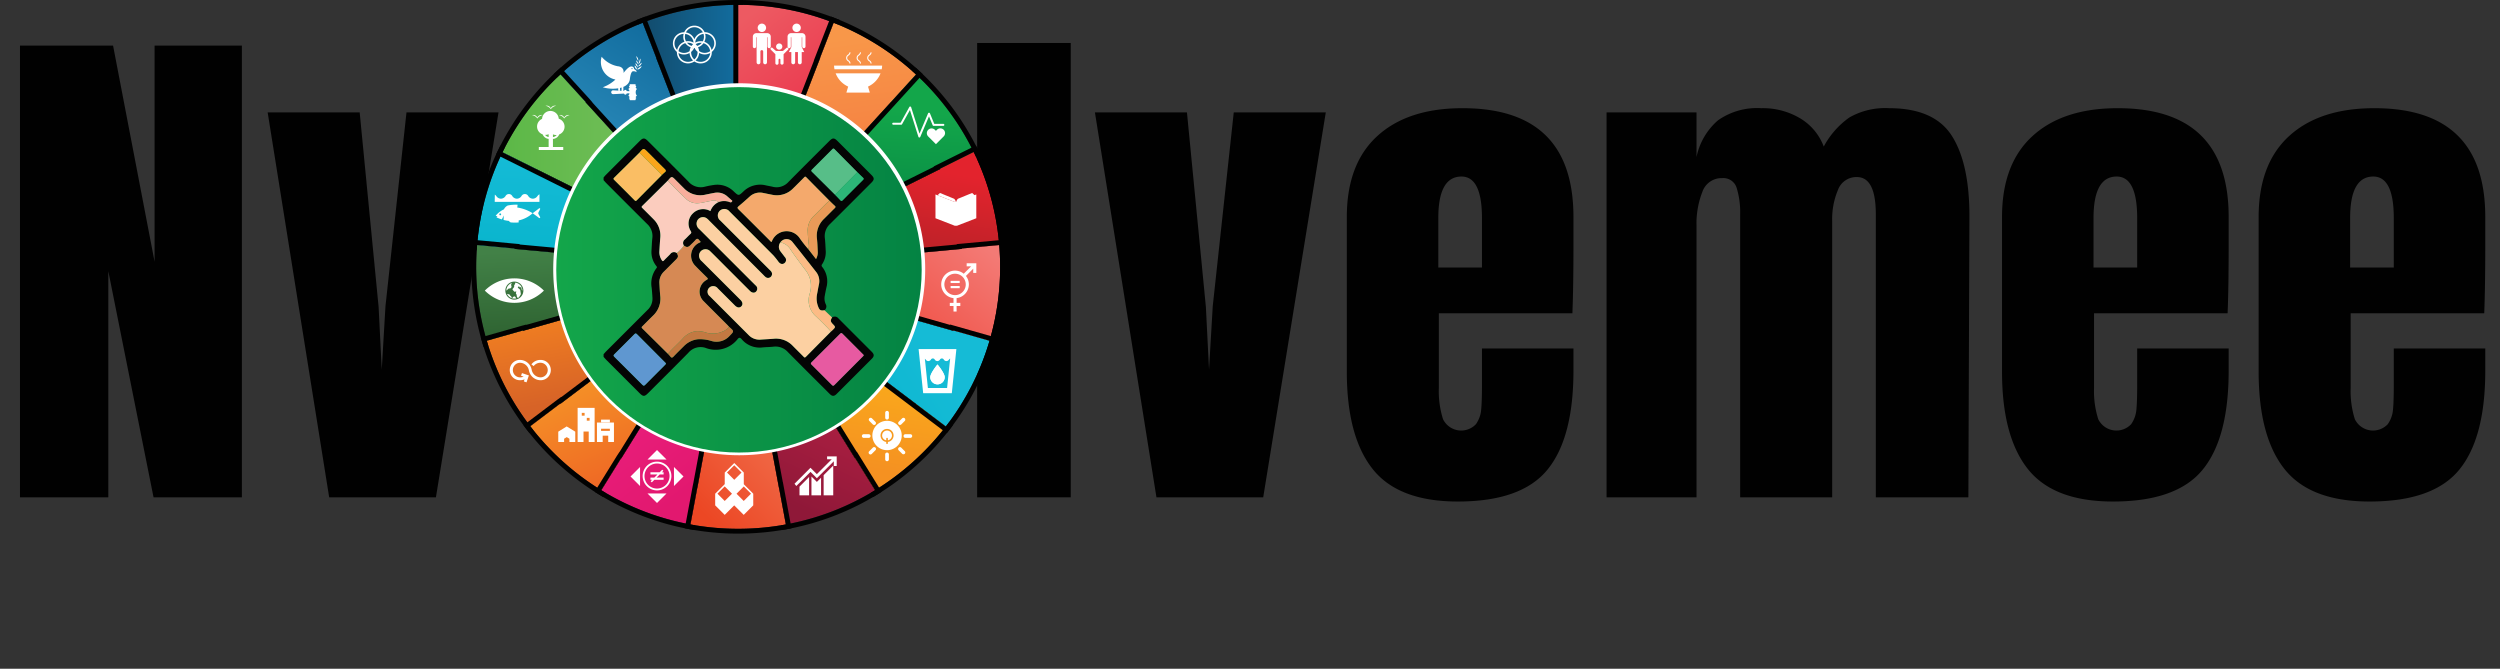 <svg xmlns="http://www.w3.org/2000/svg" xmlns:xlink="http://www.w3.org/1999/xlink" id="Layer_1" data-name="Layer 1" viewBox="0 0 313.797 83.941"><rect x="0" y="0" width="313.797" height="83.941" fill="#333333" stroke="none"/><defs><style>.cls-1{fill:#010101;}.cls-2{fill:url(#linear-gradient);}.cls-3{fill:url(#linear-gradient-2);}.cls-4{fill:url(#linear-gradient-3);}.cls-5{fill:url(#linear-gradient-4);}.cls-6{fill:url(#linear-gradient-5);}.cls-7{fill:url(#linear-gradient-6);}.cls-8{fill:url(#linear-gradient-7);}.cls-9{fill:url(#linear-gradient-8);}.cls-10{fill:url(#linear-gradient-9);}.cls-11{fill:url(#linear-gradient-10);}.cls-12{fill:url(#linear-gradient-11);}.cls-13{fill:url(#linear-gradient-12);}.cls-14{fill:url(#linear-gradient-13);}.cls-15{fill:url(#linear-gradient-14);}.cls-16{fill:url(#linear-gradient-15);}.cls-17{fill:url(#linear-gradient-16);}.cls-18{fill:url(#linear-gradient-17);}.cls-19{fill:#fff;}.cls-20{fill:url(#linear-gradient-18);}.cls-21{fill:#040404;}.cls-22{fill:#fcbb85;}.cls-23{fill:#fcd0a2;}.cls-24{fill:#d68954;}.cls-25{fill:#f4a96c;}.cls-26{fill:#fbccbe;}.cls-27{fill:#e75aa1;}.cls-28{fill:#5f97d0;}.cls-29{fill:#fabe64;}.cls-30{fill:#57be88;}.cls-31{fill:#e89a58;}.cls-32{fill:#c37942;}.cls-33{fill:#f9ae9c;}.cls-34{fill:#2cb677;}.cls-35{fill:#faa51a;}</style><linearGradient id="linear-gradient" x1="46.694" y1="22.131" x2="58.695" y2="22.131" gradientTransform="translate(33.96 -5.546)" gradientUnits="userSpaceOnUse"><stop offset="0" stop-color="#124b6c"></stop><stop offset="1" stop-color="#126d9f"></stop></linearGradient><linearGradient id="linear-gradient-2" x1="55.213" y1="14.041" x2="44.957" y2="30.158" gradientTransform="translate(33.96 -5.546)" gradientUnits="userSpaceOnUse"><stop offset="0" stop-color="#126d9f"></stop><stop offset="1" stop-color="#2e8ebd"></stop></linearGradient><linearGradient id="linear-gradient-3" x1="42.292" y1="25.638" x2="41.614" y2="39.02" gradientTransform="translate(33.96 -5.546)" gradientUnits="userSpaceOnUse"><stop offset="0" stop-color="#15bbd6"></stop><stop offset="1" stop-color="#08b4cc"></stop></linearGradient><linearGradient id="linear-gradient-4" x1="29.114" y1="26.824" x2="57.767" y2="26.824" gradientTransform="translate(33.96 -5.546)" gradientUnits="userSpaceOnUse"><stop offset="0" stop-color="#5cb847"></stop><stop offset="1" stop-color="#80c164"></stop></linearGradient><linearGradient id="linear-gradient-5" x1="74.702" y1="19.197" x2="73.701" y2="35.544" gradientTransform="translate(33.96 -5.546)" gradientUnits="userSpaceOnUse"><stop offset="0" stop-color="#13a64a"></stop><stop offset="1" stop-color="#048343"></stop></linearGradient><linearGradient id="linear-gradient-6" x1="77.755" y1="25.952" x2="75.674" y2="37.703" gradientTransform="translate(33.96 -5.546)" gradientUnits="userSpaceOnUse"><stop offset="0" stop-color="#e3232d"></stop><stop offset="1" stop-color="#b62227"></stop></linearGradient><linearGradient id="linear-gradient-7" x1="68.844" y1="28.571" x2="55.341" y2="11.136" gradientTransform="translate(33.96 -5.546)" gradientUnits="userSpaceOnUse"><stop offset="0" stop-color="#e92644"></stop><stop offset="1" stop-color="#ed5a62"></stop></linearGradient><linearGradient id="linear-gradient-8" x1="71.548" y1="36.142" x2="67.778" y2="10.946" gradientTransform="translate(33.96 -5.546)" gradientUnits="userSpaceOnUse"><stop offset="0" stop-color="#f3703d"></stop><stop offset="1" stop-color="#f89749"></stop></linearGradient><linearGradient id="linear-gradient-9" x1="41.407" y1="36.563" x2="41.949" y2="46.946" gradientTransform="translate(33.96 -5.546)" gradientUnits="userSpaceOnUse"><stop offset="0" stop-color="#428147"></stop><stop offset="1" stop-color="#2f6432"></stop></linearGradient><linearGradient id="linear-gradient-10" x1="44.235" y1="54.531" x2="42.177" y2="43.304" gradientTransform="translate(33.96 -5.546)" gradientUnits="userSpaceOnUse"><stop offset="0" stop-color="#d76327"></stop><stop offset="1" stop-color="#f28021"></stop></linearGradient><linearGradient id="linear-gradient-11" x1="69.804" y1="63.471" x2="73.613" y2="40.933" gradientTransform="translate(33.96 -5.546)" gradientUnits="userSpaceOnUse"><stop offset="0" stop-color="#f59121"></stop><stop offset="1" stop-color="#ffc116"></stop></linearGradient><linearGradient id="linear-gradient-12" x1="69.953" y1="48.483" x2="61.28" y2="67.069" gradientTransform="translate(33.96 -5.546)" gradientUnits="userSpaceOnUse"><stop offset="0" stop-color="#bd2348"></stop><stop offset="1" stop-color="#8f1838"></stop></linearGradient><linearGradient id="linear-gradient-13" x1="84.701" y1="32.336" x2="71.582" y2="48.108" gradientTransform="translate(33.96 -5.546)" gradientUnits="userSpaceOnUse"><stop offset="0" stop-color="#f37a75"></stop><stop offset="1" stop-color="#ef4235"></stop></linearGradient><linearGradient id="linear-gradient-14" x1="80.216" y1="44.513" x2="65.722" y2="53.624" xlink:href="#linear-gradient-3"></linearGradient><linearGradient id="linear-gradient-15" x1="44.437" y1="47.812" x2="51.369" y2="64.425" gradientTransform="translate(33.96 -5.546)" gradientUnits="userSpaceOnUse"><stop offset="0" stop-color="#f69a26"></stop><stop offset="1" stop-color="#ee6325"></stop></linearGradient><linearGradient id="linear-gradient-16" x1="47.313" y1="50.516" x2="57.429" y2="63.502" gradientTransform="translate(33.96 -5.546)" gradientUnits="userSpaceOnUse"><stop offset="0" stop-color="#eb207f"></stop><stop offset="1" stop-color="#e2186f"></stop></linearGradient><linearGradient id="linear-gradient-17" x1="63.315" y1="54.369" x2="50.863" y2="66.465" gradientTransform="translate(33.96 -5.546)" gradientUnits="userSpaceOnUse"><stop offset="0" stop-color="#f17654"></stop><stop offset="1" stop-color="#ec4724"></stop></linearGradient><linearGradient id="linear-gradient-18" x1="69.821" y1="33.868" x2="115.689" y2="33.868" gradientTransform="matrix(1, 0, 0, 1, 0, 0)" xlink:href="#linear-gradient-5"></linearGradient></defs><title>nvolve wordmark</title><path class="cls-1" d="M2.508,62.422V5.724h11.684L19.404,32.852V5.724h10.957V62.422H19.273L13.596,34.04V62.422Z"></path><path class="cls-1" d="M41.318,62.422,33.596,14.107H45.146l2.377,24.422.395,7.855.463-7.921,2.641-24.356H62.572L54.717,62.422Z"></path><path class="cls-1" d="M122.65,62.422V5.394h11.748V62.422Z"></path><path class="cls-1" d="M145.156,62.422l-7.723-48.316h11.551l2.377,24.422.395,7.855.463-7.921,2.641-24.356h11.551l-7.855,48.316Z"></path><path class="cls-1" d="M172.285,58.858q-3.234-4.091-3.234-12.211V27.242q0-6.667,3.828-10.165,3.826-3.497,10.693-3.498,13.925,0,13.926,13.663v3.498q0,5.282-.131,8.581H180.602v9.373a11.651,11.651,0,0,0,.527,3.927,2.542,2.542,0,0,0,4.125.627,3.67,3.67,0,0,0,.66-1.815q.1-1.022.1-3.003V43.743h11.484v2.772q0,8.45-3.268,12.442-3.267,3.995-11.254,3.993Q175.518,62.95,172.285,58.858ZM186.014,33.578V27.374q0-5.213-2.574-5.214-2.906,0-2.904,5.214V33.578Z"></path><path class="cls-1" d="M201.656,14.107h11.287v5.61a8.275,8.275,0,0,1,2.707-4.62,8.516,8.516,0,0,1,5.412-1.518,9.146,9.146,0,0,1,4.916,1.287,6.996,6.996,0,0,1,2.938,3.531,10.543,10.543,0,0,1,3.234-3.664,9.067,9.067,0,0,1,4.951-1.155q5.675,0,7.887,3.465,2.212,3.465,2.211,10.065l-.131,35.313H235.451V26.912q0-4.686-2.377-4.687a2.454,2.454,0,0,0-2.375,1.617,9.373,9.373,0,0,0-.727,3.861V62.422H218.422V26.912a10.41,10.41,0,0,0-.43-3.3,1.742,1.742,0,0,0-1.814-1.254,2.547,2.547,0,0,0-2.508,1.75,10.908,10.908,0,0,0-.727,4.191V62.422H201.656Z"></path><path class="cls-1" d="M254.525,58.858Q251.291,54.767,251.291,46.647V27.242q0-6.667,3.828-10.165,3.829-3.497,10.693-3.498,13.928,0,13.928,13.663v3.498q0,5.282-.133,8.581H262.842v9.373a11.595,11.595,0,0,0,.529,3.927,2.542,2.542,0,0,0,4.125.627,3.708,3.708,0,0,0,.66-1.815q.1-1.022.1-3.003V43.743h11.484v2.772q0,8.45-3.268,12.442-3.267,3.995-11.254,3.993Q257.76,62.95,254.525,58.858ZM268.256,33.578V27.374q0-5.213-2.574-5.214-2.906,0-2.904,5.214V33.578Z"></path><path class="cls-1" d="M286.736,58.858Q283.502,54.767,283.502,46.647V27.242q0-6.667,3.828-10.165,3.826-3.497,10.693-3.498,13.925,0,13.926,13.663v3.498q0,5.282-.131,8.581H295.053v9.373a11.651,11.651,0,0,0,.527,3.927,2.542,2.542,0,0,0,4.125.627,3.67,3.67,0,0,0,.66-1.815q.1-1.022.1-3.003V43.743h11.484v2.772q0,8.45-3.268,12.442-3.267,3.995-11.254,3.993Q289.969,62.95,286.736,58.858ZM300.465,33.578V27.374q0-5.213-2.574-5.214-2.906,0-2.904,5.214V33.578Z"></path><path class="cls-2" d="M92.653.608a32.797,32.797,0,0,0-11.999,2.259l11.504,29.695a1.39,1.39,0,0,1,.495-.094l.001 0V.608Z"></path><path class="cls-1" d="M92.653.608l.001,0V32.468l-.001-0a1.39,1.39,0,0,0-.495.094L80.654,2.866A32.798,32.798,0,0,1,92.653.608m0-.608A33.336,33.336,0,0,0,80.433,2.301l-.563.221.219.564,11.504,29.695.218.563.564-.214a.785.785,0,0,1,.267-.055l.013,0h.608V0H92.654l-.001,0Z"></path><path class="cls-3" d="M82.355,7.256l.017-.007-1.699-4.386-.017.007-.001-.004A32.892,32.892,0,0,0,70.328,9.351L91.727,32.825a1.392,1.392,0,0,1,.431-.263Z"></path><path class="cls-1" d="M80.673,2.863l1.699,4.386-.017.007,9.804,25.306a1.392,1.392,0,0,0-.431.263L70.328,9.351A32.893,32.893,0,0,1,80.654,2.866l.001.004.017-.007m.346-.789-.142.056-.443.17a33.361,33.361,0,0,0-10.517,6.604l-.443.41.406.446L91.278,33.234l.404.443.448-.399a.786.786,0,0,1,.243-.149l.572-.217-.221-.571L83.136,7.59l.008-.003-.206-.558-1.699-4.386-.221-.57Z"></path><path class="cls-4" d="M67.288,21.211,67.307,21.17l-4.21-2.096-.019.041-.004-.002a32.677,32.677,0,0,0-3.193,11.692l31.388,2.909A1.383,1.383,0,0,1,91.416,33.225Z"></path><path class="cls-1" d="M63.097,19.074,67.307,21.17l-.019.041L91.416,33.225a1.383,1.383,0,0,0-.147.488L59.88,30.804a32.677,32.677,0,0,1,3.193-11.692l.004.002.019-.041m-.278-.817-.027.056-.265.534a33.201,33.201,0,0,0-3.253,11.909l-.048.599.598.055L91.213,34.318l.594.055.066-.593a.779.779,0,0,1,.082-.275l.286-.549-.554-.276L68.098,20.935l.014-.029-.534-.28L63.368,18.53l-.548-.273Z"></path><path class="cls-5" d="M73.498,12.829l.025-.023-3.168-3.475-.025.023-.003-.003a32.984,32.984,0,0,0-7.254,9.761L91.416,33.225a1.397,1.397,0,0,1,.311-.4Z"></path><path class="cls-1" d="M70.355,9.331l3.168,3.475-.025.023L91.727,32.825a1.397,1.397,0,0,0-.311.4L63.074,19.112a32.984,32.984,0,0,1,7.254-9.761l.003.003.025-.023m.037-.862-.069.063-.408.373A33.445,33.445,0,0,0,62.528,18.846l-.264.541.539.268L91.145,33.769l.534.266.276-.529a.791.791,0,0,1,.176-.227l.46-.409-.415-.455L74.347,12.858l.012-.012-.387-.45-3.168-3.475-.412-.452Z"></path><path class="cls-6" d="M114.981,9.353l-.003.003-.025-.023-3.168,3.475.025.023L93.581,32.826a1.396,1.396,0,0,1,.31.401l28.342-14.113A32.985,32.985,0,0,0,114.981,9.353Z"></path><path class="cls-1" d="M114.953,9.332l.025.023.003-.003a32.985,32.985,0,0,1,7.253,9.762L93.892,33.227a1.397,1.397,0,0,0-.31-.401L111.81,12.831l-.025-.023,3.168-3.475M114.917,8.47l-.413.453-3.168,3.475-.406.445.025.023L93.132,32.417l-.414.454.458.409a.791.791,0,0,1,.175.227l.275.531.535-.266,28.342-14.113.539-.268-.264-.541a33.448,33.448,0,0,0-7.387-9.942l-.448-.415-.002.002-.026-.024Z"></path><path class="cls-7" d="M122.234,19.115l-.004.002-.019-.041-4.21,2.096.019.041L93.892,33.227a1.382,1.382,0,0,1,.146.488L125.426,30.807A32.677,32.677,0,0,0,122.234,19.115Z"></path><path class="cls-1" d="M122.21,19.076l.019.041.004-.002A32.677,32.677,0,0,1,125.426,30.807L94.038,33.716a1.382,1.382,0,0,0-.146-.488l24.128-12.014-.019-.041,4.21-2.096m.278-.817-.549.273L117.73,20.628l-.54.269.02.041L93.621,32.683l-.553.275.284.548a.777.777,0,0,1,.082.275l.065.594.595-.055L125.482,31.412l.598-.055-.048-.599a33.201,33.201,0,0,0-3.252-11.909l-.268-.551-.003.002-.02-.041Z"></path><path class="cls-8" d="M92.655.608V.611h-0V5.314h0v27.154a1.39,1.39,0,0,1,.496.095L104.655,2.867A32.797,32.797,0,0,0,92.655.608Z"></path><path class="cls-1" d="M92.654.608a32.797,32.797,0,0,1,12,2.26l-11.504,29.695a1.39,1.39,0,0,0-.496-.095V5.314h-0V.611h0l0-.004M92.047,0V.611l-0,4.702 0,27.154v.607l.607.001a.778.778,0,0,1,.28.055l.565.215.218-.564L105.221,3.087l.219-.564-.563-.221A33.336,33.336,0,0,0,92.655,0l-.608,0Z"></path><path class="cls-9" d="M104.655,2.867l-.001.004-.017-.007-1.699,4.386.017.007L93.15,32.563a1.393,1.393,0,0,1,.431.264L114.981,9.353A32.893,32.893,0,0,0,104.655,2.867Z"></path><path class="cls-1" d="M104.636,2.864l.017.007.001-.004a32.893,32.893,0,0,1,10.326,6.485L93.581,32.826a1.393,1.393,0,0,0-.431-.264L102.954,7.257l-.017-.007,1.699-4.386m-.347-.787-.22.568-1.699,4.386-.219.565.017.007L92.584,32.343l-.221.57.571.218a.787.787,0,0,1,.243.15l.449.4.405-.444L115.43,9.762l.406-.446-.443-.41A33.362,33.362,0,0,0,104.876,2.301l-.566-.222-.002.005-.019-.007Z"></path><path class="cls-10" d="M91.253,33.868a1.378,1.378,0,0,1,.016-.155L64.567,31.239l.004-.05-4.682-.434-.004.05-.004-0q-.107,1.329-.11,2.686a32.886,32.886,0,0,0,1.343,9.325l30.191-8.59A1.387,1.387,0,0,1,91.253,33.868Z"></path><path class="cls-1" d="M59.889,30.755l4.682.434-.004.05,26.701,2.474a1.062,1.062,0,0,0,.036.512l-30.191,8.59a32.885,32.885,0,0,1-1.343-9.325q0-1.357.11-2.686l.004 0.0.004-.05m-.555-.662-.004.05-.001-0-.054.613c-.074.917-.112,1.837-.112,2.735a33.525,33.525,0,0,0,1.368,9.497l.17.577.579-.165,30.191-8.59.574-.163-.153-.577a.793.793,0,0,1-.031-.202l.004-.027.008-.06.068-.615-.616-.057L65.22,30.689l.004-.05-.598-.055-4.682-.434-.611-.057Z"></path><path class="cls-11" d="M91.305,34.225,65.642,41.527l-.014-.046-4.524,1.287.014.046-.004.001a32.777,32.777,0,0,0,5.468,10.714L91.526,34.692A1.388,1.388,0,0,1,91.305,34.225Z"></path><path class="cls-1" d="M91.305,34.225a1.387,1.387,0,0,0,.222.467L66.583,53.529a32.777,32.777,0,0,1-5.468-10.714l.004-.001-.014-.046,4.524-1.287.014.046,25.663-7.302m.429-.754-.595.169-25.084,7.137-.01-.033-.583.151-4.524,1.287-.59.168.029.099.155.537A33.267,33.267,0,0,0,66.101,53.899l.367.477.48-.363L91.892,35.177l.478-.361-.354-.483a.78.78,0,0,1-.124-.263l-.158-.598Z"></path><path class="cls-12" d="M118.744,53.496l-3.752-2.834-.025.032L93.778,34.694a1.401,1.401,0,0,1-.38.355l16.408,26.499a33.053,33.053,0,0,0,8.916-8.018l-.003-.003Z"></path><path class="cls-1" d="M93.778,34.694l21.188,16.0.025-.032,3.752,2.834-.025.032.003.003a33.053,33.053,0,0,1-8.916,8.018L93.399,35.049a1.402,1.402,0,0,0,.38-.355m-.125-.856-.365.495a.793.793,0,0,1-.215.202l-.509.322.317.512,16.408,26.499.318.514.516-.316a33.518,33.518,0,0,0,9.08-8.165l.374-.485-.004-.003.025-.033-.488-.369-3.752-2.834-.481-.363-.025.032L94.145,34.209l-.491-.371Z"></path><path class="cls-13" d="M109.827,61.531l-2.476-3.998-.023.014L93.399,35.049a1.387,1.387,0,0,1-.485.193L98.631,65.829a32.674,32.674,0,0,0,11.175-4.281l-.002-.004Z"></path><path class="cls-1" d="M93.399,35.049l13.93,22.498.023-.014,2.476,3.998-.023.014.002.004A32.675,32.675,0,0,1,98.631,65.829L92.913,35.242a1.387,1.387,0,0,0,.485-.193m.194-.841-.518.328a.78.78,0,0,1-.273.109l-.596.112.111.596,5.718,30.587.111.595.596-.109a33.184,33.184,0,0,0,11.383-4.36l.523-.321-.002-.004.02-.012-.321-.519-2.476-3.998-.318-.514-.023.014L93.915,34.729l-.323-.522Z"></path><path class="cls-14" d="M125.426,30.807l-.004 0-.004-.05-4.682.434.004.05L94.038,33.716a1.056,1.056,0,0,1-.037.512l30.191,8.59a32.885,32.885,0,0,0,1.344-9.327Q125.536,32.135,125.426,30.807Z"></path><path class="cls-1" d="M125.418,30.757l.004.05.004-0q.107,1.328.109,2.683a32.885,32.885,0,0,1-1.344,9.327l-30.191-8.59a1.387,1.387,0,0,0,.053-.36,1.371,1.371,0,0,0-.015-.152l26.701-2.474-.004-.05,4.682-.434m.554-.662-.61.057L120.68,30.586l-.597.055.004.05L93.982,33.11l-.615.057.068.614.008.061.004.034a.808.808,0,0,1-.032.194l-.154.578.575.164,30.191,8.59.579.165.17-.577a33.525,33.525,0,0,0,1.369-9.499c0-.897-.037-1.816-.111-2.732l-.05-.613-.006.001-.004-.05Z"></path><path class="cls-15" d="M124.202,42.77l-4.524-1.287-.014.047L94.001,34.227a1.388,1.388,0,0,1-.223.467l24.944,18.837a32.776,32.776,0,0,0,5.469-10.713l-.004-.001Z"></path><path class="cls-1" d="M94.001,34.227l25.663,7.302.014-.047,4.524,1.287-.014.047.004.001a32.777,32.777,0,0,1-5.469,10.713L93.778,34.694a1.388,1.388,0,0,0,.223-.467m-.428-.753-.159.597a.78.78,0,0,1-.125.263l-.356.483.479.362,24.944,18.837.48.363.367-.477a33.265,33.265,0,0,0,5.571-10.912l.174-.59-.004-.001.013-.045-.59-.168-4.524-1.287-.579-.165-.014.047L94.167,33.643l-.594-.169Z"></path><path class="cls-16" d="M91.526,34.692,70.338,50.692l-.025-.031-3.752,2.834.025.031-.003.003A33.053,33.053,0,0,0,75.498,61.547L91.905,35.048A1.402,1.402,0,0,1,91.526,34.692Z"></path><path class="cls-1" d="M91.526,34.692a1.402,1.402,0,0,0,.379.356L75.498,61.547a33.052,33.052,0,0,1-8.915-8.018l.003-.003-.025-.031,3.753-2.834.025.031L91.526,34.692m.126-.856-.492.372L70.453,49.844l-.018-.024-.487.355-3.753,2.834-.49.37.092.12.303.4A33.518,33.518,0,0,0,75.18,62.065l.516.316.318-.514L92.422,35.368l.316-.511-.507-.322a.793.793,0,0,1-.215-.202l-.364-.497Z"></path><path class="cls-17" d="M91.905,35.048,77.976,57.545l-.023-.014-2.476,3.998.023.014-.002.004a32.675,32.675,0,0,0,11.175,4.282l5.718-30.587A1.387,1.387,0,0,1,91.905,35.048Z"></path><path class="cls-1" d="M91.905,35.048a1.388,1.388,0,0,0,.485.194L86.673,65.829A32.674,32.674,0,0,1,75.498,61.547L75.5,61.543l-.023-.014L77.953,57.532l.023.014,13.93-22.497m-.193-.842-.324.523L77.772,56.719l-.011-.006-.325.499L74.961,61.21l-.321.518.022.014-0.0 0.0.519.323a33.183,33.183,0,0,0,11.382,4.361l.596.109.111-.595L92.988,35.353l.111-.595-.595-.113a.781.781,0,0,1-.273-.11l-.519-.329Z"></path><path class="cls-18" d="M98.64,65.824l-.864-4.623-.009.002L92.913,35.242a1.311,1.311,0,0,1-.523-0L87.537,61.202l-.009-.002-.864,4.623.009.002-.001.004a33.134,33.134,0,0,0,11.959.001l-.001-.004Z"></path><path class="cls-1" d="M92.39,35.241a1.311,1.311,0,0,0,.523 0L97.766,61.203l.009-.002.864,4.623-.009.002.001.004a33.134,33.134,0,0,1-11.959-.001l.001-.004-.009-.002.864-4.623.009.002,4.853-25.961m-.485-.711-.112.599-4.742,25.367h0l-.12.592-.864,4.623-.112.597.009.002-0.0.002.598.114a33.742,33.742,0,0,0,12.178.001l.599-.11-.001-.005.001-0L99.237,65.712l-.864-4.623-.112-.597-.009.002L93.511,35.13l-.112-.598-.598.113a.708.708,0,0,1-.297-0l-.599-.114Z"></path><path class="cls-19" d="M82.469,57.945A1.805,1.805,0,1,0,84.274,59.75,1.807,1.807,0,0,0,82.469,57.945Zm0,3.377A1.571,1.571,0,1,1,84.04,59.75,1.573,1.573,0,0,1,82.469,61.321Z"></path><polygon class="cls-19" points="83.266 59.094 83.125 58.953 82.799 59.278 81.642 59.278 81.642 59.556 82.521 59.556 82.133 59.944 81.642 59.944 81.642 60.222 81.855 60.222 81.671 60.406 81.813 60.547 82.138 60.222 83.295 60.222 83.295 59.944 82.416 59.944 82.804 59.556 83.295 59.556 83.295 59.278 83.082 59.278 83.266 59.094"></polygon><polygon class="cls-19" points="82.467 63.134 83.664 61.937 81.27 61.937 82.467 63.134"></polygon><polygon class="cls-19" points="82.467 56.485 81.27 57.682 83.664 57.682 82.467 56.485"></polygon><polygon class="cls-19" points="84.595 58.613 84.595 61.006 85.792 59.809 84.595 58.613"></polygon><polygon class="cls-19" points="80.339 61.006 80.339 58.613 79.143 59.809 80.339 61.006"></polygon><path class="cls-19" d="M67.863,45.176a1.407,1.407,0,0,0-1.163.562l.284.216a1.049,1.049,0,0,1,.879-.421.918.918,0,0,1,0,1.835,1.165,1.165,0,0,1-1.126-.951h0a1.507,1.507,0,0,0-1.477-1.242,1.275,1.275,0,0,0,0,2.55,1.519,1.519,0,0,0,.579-.108l-.088.259.338.115.295-.867-.867-.295-.115.338.324.11a1.156,1.156,0,0,1-.466.091.918.918,0,0,1,0-1.835,1.165,1.165,0,0,1,1.126.951h0a1.507,1.507,0,0,0,1.477,1.242,1.275,1.275,0,0,0,0-2.55Z"></path><path class="cls-19" d="M64.967,25.696a5.165,5.165,0,0,0-1.238.098,1.049,1.049,0,0,0-.477.481,3.01,3.01,0,0,0-1.034.801l.226.109-.13.089a4.635,4.635,0,0,0,.666.267,1.495,1.495,0,0,0,.221-.509,2.273,2.273,0,0,1,0.0.574,4.52,4.52,0,0,0,.692.125.333.333,0,0,0,.241.189,5.629,5.629,0,0,0,.966.003l.002-.253a3.871,3.871,0,0,0,1.758-.905,5.03,5.03,0,0,0-1.934-.718Zm-2.181,1.326a.117.117,0,1,1,.117-.117A.117.117,0,0,1,62.786,27.023Z"></path><path class="cls-19" d="M67.592,26.657l.212-.415a.09.09,0,0,0-.142-.089l-.801.612.801.593a.09.09,0,0,0,.141-.09l-.208-.389A.239.239,0,0,1,67.592,26.657Z"></path><path class="cls-19" d="M67.717,24.39a.692.692,0,0,0-.262.227.717.717,0,0,1-.572.324.71.71,0,0,1-.572-.324.484.484,0,0,0-.86,0,.717.717,0,0,1-.572.324.71.71,0,0,1-.572-.324.484.484,0,0,0-.86,0,.718.718,0,0,1-.572.324.71.71,0,0,1-.572-.324.991.991,0,0,0-.192-.19l-.015.91h5.613Z"></path><path class="cls-19" d="M96.157,3.491a.527.527,0,1,1-.527-.527A.527.527,0,0,1,96.157,3.491Z"></path><path class="cls-19" d="M98.198,5.844a.392.392,0,1,1-.392-.392A.392.392,0,0,1,98.198,5.844Z"></path><path class="cls-19" d="M96.304,4.161H94.935a.441.441,0,0,0-.44.44V5.841a.205.205,0,0,0,.41,0v-1.167h.064V7.83a.238.238,0,0,0,.238.238h0a.238.238,0,0,0,.238-.238V6.465a.175.175,0,1,1,.35,0V7.83a.238.238,0,0,0,.238.238h0a.238.238,0,0,0,.238-.238V4.674h.064v1.167a.205.205,0,0,0,.41,0V4.601A.441.441,0,0,0,96.304,4.161Z"></path><path class="cls-19" d="M97.839,7.377a.117.117,0,0,1,.117.117v.434a.2.2,0,0,0,.399,0V6.803l.571-.571a.153.153,0,1,0-.22-.213l-.348.31a.279.279,0,0,1-.186.071h-.668a.279.279,0,0,1-.186-.071L96.972,6.019a.153.153,0,1,0-.22.213l.571.571V7.928a.2.2,0,0,0,.2.2h0a.2.2,0,0,0,.2-.2V7.494a.117.117,0,0,1,.117-.117Z"></path><path class="cls-19" d="M99.989,4.018a.527.527,0,1,0-.527-.527A.527.527,0,0,0,99.989,4.018Z"></path><path class="cls-19" d="M100.663,4.161H99.293a.441.441,0,0,0-.44.44V5.841a.205.205,0,1,0,.41,0v-1.167h.064V5.912l-.309.624h.309v1.294a.238.238,0,0,0,.477,0v-1.294h.35v1.294a.238.238,0,0,0,.477,0v-1.294h.316l-.316-.639V4.674h.064v1.167a.205.205,0,0,0,.41,0V4.601A.441.441,0,0,0,100.663,4.161Z"></path><path class="cls-19" d="M104.688,8.234a3.016,3.016,0,0,0,.057.464h5.925a3.018,3.018,0,0,0,.057-.464Z"></path><path class="cls-19" d="M106.462,10.869l-.225.753H109.178l-.225-.753A3.027,3.027,0,0,0,110.524,9.206H104.891A3.027,3.027,0,0,0,106.462,10.869Z"></path><path class="cls-19" d="M104.888,9.206h.003c-.006-.015-.012-.03-.018-.045C104.878,9.176,104.882,9.191,104.888,9.206Z"></path><path class="cls-19" d="M110.66,8.75c.004-.018.009-.035.013-.053h-.003C110.666,8.715,110.663,8.733,110.66,8.75Z"></path><path class="cls-19" d="M110.527,9.206c.006-.015.01-.03.015-.045-.006.015-.012.03-.018.045Z"></path><path class="cls-19" d="M104.755,8.75c-.004-.017-.006-.035-.01-.052h-.003C104.746,8.715,104.751,8.732,104.755,8.75Z"></path><path class="cls-19" d="M106.44,7.68a.433.433,0,0,1,.182.25.068.068,0,0,0,.066.058.067.067,0,0,0,.066-.079.551.551,0,0,0-.227-.331.348.348,0,0,1,0-.616.556.556,0,0,0,.225-.323.067.067,0,0,0-.067-.079.066.066,0,0,0-.065.054.436.436,0,0,1-.18.247.476.476,0,0,0,0,.819Z"></path><path class="cls-19" d="M107.754,7.68a.433.433,0,0,1,.181.25.068.068,0,0,0,.066.058.067.067,0,0,0,.066-.079.551.551,0,0,0-.227-.331.348.348,0,0,1,0-.616.557.557,0,0,0,.225-.323.067.067,0,0,0-.067-.079.066.066,0,0,0-.065.054.436.436,0,0,1-.18.247.476.476,0,0,0,0,.819Z"></path><path class="cls-19" d="M109.085,7.68a.433.433,0,0,1,.181.25.068.068,0,0,0,.066.058.067.067,0,0,0,.066-.079.551.551,0,0,0-.227-.331.348.348,0,0,1,0-.616.556.556,0,0,0,.225-.323.067.067,0,0,0-.067-.079.066.066,0,0,0-.065.054.436.436,0,0,1-.18.247.476.476,0,0,0,0,.819Z"></path><path class="cls-19" d="M119.839,25.348h.148a.846.846,0,0,0-.218-.396l-.111-.046L117.983,24.22l-.31.286,1.984.772Z"></path><path class="cls-19" d="M122.319,24.495l-.299-.275-1.674.687-.111.046a.836.836,0,0,0-.218.396h.106l.223-.087v0l-.223.087h-.284l-.182-.071L117.42,24.409V27.394l2.42.94h.284l2.42-.94V24.409Z"></path><path class="cls-19" d="M119.683,39.101v-.694h-.466v-.389h.466v-.597l-.073-.011a1.731,1.731,0,0,1,.267-3.442,1.715,1.715,0,0,1,1.033.345l.06.044.925-.925h-.561v-.389h1.213v1.213h-.389v-.536l-.915.915.042.059a1.717,1.717,0,0,1,.325,1.006,1.743,1.743,0,0,1-1.465,1.709l-.073.011v.597h.466v.389h-.466v.694Zm.195-4.744a1.343,1.343,0,1,0,1.343,1.343A1.345,1.345,0,0,0,119.878,34.357Z"></path><rect class="cls-19" x="119.321" y="35.252" width="1.139" height="0.273"></rect><rect class="cls-19" x="119.321" y="35.901" width="1.139" height="0.273"></rect><path class="cls-19" d="M101.558,59.867V62.175h-1.206V61.08C100.702,60.732,101.205,60.226,101.558,59.867Z"></path><polygon class="cls-19" points="103.059 59.963 103.059 62.175 101.853 62.175 101.853 59.809 102.533 60.489 103.059 59.963"></polygon><polygon class="cls-19" points="104.587 58.435 104.587 62.175 103.381 62.175 103.381 59.642 104.587 58.435"></polygon><path class="cls-19" d="M103.816,57.283V57.647h.582l-1.866,1.866-.801-.801-.128.13c-.676.685-1.783,1.801-1.875,1.877l.112.143.109.145c.09-.068,1.261-1.25,1.784-1.78l.799.799,2.127-2.127v.59h.363V57.283Z"></path><path class="cls-19" d="M64.636,37.229l-.064-.019a.06.06,0,0,0-.043.003l-.086.039a.143.143,0,0,0-.08.098l-.003.012a.022.022,0,0,1-.02.017l-.086.007a.022.022,0,0,1-.023-.014l-.044-.11-.019-.047a.127.127,0,0,0-.057-.065l-.052-.028a.061.061,0,0,1-.023-.021l-.073-.115a.088.088,0,0,0-.054-.038l-.268-.063a1.006,1.006,0,0,0,1.161.568l-.136-.199A.061.061,0,0,0,64.636,37.229Z"></path><path class="cls-19" d="M64.667,35.476a.319.319,0,0,1-.049.211l-.076.138a.132.132,0,0,0-.013.093l.012.052a.077.077,0,0,1-.014.063l-.17.223a.114.114,0,0,0,.007.146l.172.185a.113.113,0,0,0,.126.028l.107-.043a.024.024,0,0,1,.032.027l-.043.182a.12.12,0,0,0,.022.102l.039.05a.075.075,0,0,1,.014.033l.056.33a.081.081,0,0,0,.08.068l.066-.001h0l.033-0a.081.081,0,0,0,.068-.037l.028-.044 0-0.0.18-.284a.183.183,0,0,0,.027-.126l-.063-.42a.234.234,0,0,0-.08-.143L65.02,36.131a.06.06,0,0,1-.005-.086l.09-.098a.044.044,0,0,1,.076.024l.005.035a.059.059,0,0,0,.061.051l.106-.005a.092.092,0,0,1,.095.079l.029.199a.198.198,0,0,0,.091.139A1.005,1.005,0,0,0,64.667,35.476Z"></path><path class="cls-19" d="M63.713,36.343a.27.27,0,0,1,.252-.131.237.237,0,0,0,.235-.198c.024-.078-.044-.178-.044-.272-0-.062.072-.117.067-.175l-.004-.037a1.006,1.006,0,0,0-.662.939l0.0.023C63.592,36.43,63.673,36.404,63.713,36.343Z"></path><path class="cls-19" d="M60.854,36.476a5.244,5.244,0,0,0,7.417,0A5.244,5.244,0,0,0,60.854,36.476Zm3.701,1.132a1.132,1.132,0,1,1,1.139-1.126A1.132,1.132,0,0,1,64.555,37.608Z"></path><path class="cls-19" d="M89.787,5.006a1.4,1.4,0,0,0-1.353-.965,1.396,1.396,0,0,0-2.549.008,1.398,1.398,0,0,0-.921,2.47,1.411,1.411,0,0,0,.016.262,1.396,1.396,0,0,0,1.379,1.178,1.403,1.403,0,0,0,.792-.246,1.396,1.396,0,0,0,2.193-1.196A1.399,1.399,0,0,0,89.787,5.006Zm-1.428-.39a1.189,1.189,0,0,1-.15.579,1.393,1.393,0,0,0-.944.153,1.183,1.183,0,0,1,1.038-1.095A1.193,1.193,0,0,1,88.359,4.616Zm-.611,1.785c-.002-.019-.003-.038-.006-.057a1.4,1.4,0,0,0-.13-.406,1.402,1.402,0,0,0,.688-.514,1.191,1.191,0,0,1,.837,1,1.192,1.192,0,0,1-1.389-.023Zm-.418.865a1.203,1.203,0,0,1-.179.194,1.19,1.19,0,0,1-.399-.943,1.382,1.382,0,0,0,.381-.504l.028.001.026-.001a1.382,1.382,0,0,0,.369.489A1.188,1.188,0,0,1,87.33,7.266Zm-1.84-.681a1.194,1.194,0,0,1-.318-.165,1.189,1.189,0,0,1,.846-1.003,1.402,1.402,0,0,0,.684.517,1.4,1.4,0,0,0-.134.414c-.004.023-.005.045-.007.068A1.194,1.194,0,0,1,85.49,6.585Zm.474-1.969a1.193,1.193,0,0,1,.054-.355,1.196,1.196,0,0,1,1.036,1.088,1.393,1.393,0,0,0-.944-.16A1.19,1.19,0,0,1,85.964,4.616Zm.96,1.376a1.187,1.187,0,0,1-.101.164,1.182,1.182,0,0,1,.08-.168ZM87.409,5.99a1.182,1.182,0,0,1,.056.115,1.189,1.189,0,0,1-.067-.114Zm-1.046-.625a1.19,1.19,0,0,1,.629.184,1.386,1.386,0,0,0-.184.211,1.201,1.201,0,0,1-.573-.387A1.207,1.207,0,0,1,86.363,5.365Zm1.143.397a1.386,1.386,0,0,0-.185-.214,1.192,1.192,0,0,1,.762-.169A1.2,1.2,0,0,1,87.506,5.762Zm-.345-2.343a1.198,1.198,0,0,1,1.061.644,1.375,1.375,0,0,0-1.064.865c-.016-.039-.033-.078-.052-.116A1.375,1.375,0,0,0,86.097,4.07,1.198,1.198,0,0,1,87.161,3.418ZM84.793,5.989a1.195,1.195,0,0,1,1.02-1.737,1.373,1.373,0,0,0,.099.988,1.391,1.391,0,0,0-.917,1.027A1.192,1.192,0,0,1,84.793,5.989Zm1.755,1.755a1.197,1.197,0,0,1-1.37-.995c-.005-.03-.007-.059-.01-.089a1.41,1.41,0,0,0,.259.114,1.375,1.375,0,0,0,1.125-.121,1.361,1.361,0,0,0,.437.927A1.194,1.194,0,0,1,86.548,7.744Zm2.582-.991a1.197,1.197,0,0,1-1.817.827A1.364,1.364,0,0,0,87.756,6.641a1.376,1.376,0,0,0,1.133.126h0a1.398,1.398,0,0,0,.251-.11C89.138,6.689,89.136,6.721,89.13,6.754Zm-.052-1.009a1.389,1.389,0,0,0-.672-.497,1.376,1.376,0,0,0,.101-1.003,1.194,1.194,0,0,1,.806,2.029A1.388,1.388,0,0,0,89.079,5.745Z"></path><path class="cls-19" d="M70.192,16.875a1.046,1.046,0,0,0-.059-1.974,1.048,1.048,0,0,0-2.092.022,1.045,1.045,0,0,0,.074,1.946.906.906,0,0,0,.75.567v1.019H67.632v.37h3.066v-.37h-1.293V17.439A.907.907,0,0,0,70.192,16.875Zm-.377.073c.022,0,.043-.005.064-.006a.666.666,0,0,1-.474.259v-.338A1.038,1.038,0,0,0,69.815,16.948Zm-1.398-.021c.014.001.028.004.043.004a1.039,1.039,0,0,0,.405-.084V17.196A.667.667,0,0,1,68.417,16.927Z"></path><path class="cls-19" d="M70.826,14.76a.563.563,0,0,0-.67-.309.958.958,0,0,1,.635.38c.012.014.024.029.035.042l.035-.042a.958.958,0,0,1,.635-.38A.563.563,0,0,0,70.826,14.76Z"></path><path class="cls-19" d="M67.449,14.872l.035-.042a.958.958,0,0,1,.635-.38.563.563,0,0,0-.67.309.563.563,0,0,0-.67-.309.958.958,0,0,1,.635.38Z"></path><path class="cls-19" d="M69.102,13.663c.012.014.024.029.035.042.011-.013.023-.028.035-.042a.958.958,0,0,1,.635-.38.563.563,0,0,0-.67.309.563.563,0,0,0-.67-.309A.958.958,0,0,1,69.102,13.663Z"></path><path class="cls-19" d="M80.147,8.001l-.002.001Z"></path><path class="cls-19" d="M80.395,7.347c-.118.108-.222.629-.247.654C80.438,7.906,80.413,7.344,80.395,7.347Z"></path><path class="cls-19" d="M80.101,8.323c.286.051.473-.446.458-.453C80.405,7.891,80.114,8.34,80.101,8.323Z"></path><path class="cls-19" d="M79.972,8.685c.016-.032.031-.064.045-.097a1.649,1.649,0,0,0,.121-.738,1.574,1.574,0,0,0-.028-.206l.002.002a.676.676,0,0,0-.259-.604,1.727,1.727,0,0,0,.246.59,1.554,1.554,0,0,1,.03.219,1.644,1.644,0,0,1,0.0.177c-.025-.107-.144-.432-.284-.431a.711.711,0,0,0,.283.462c-.001.013-.001.027-.002.04a1.641,1.641,0,0,1-.052.284c-.021-.092-.158-.432-.319-.439a.576.576,0,0,0,.313.459,1.585,1.585,0,0,1-.062.182c-.015.037-.033.073-.051.109-.012-.096-.126-.462-.309-.452.014-.007.027.363.299.471-.017.033-.036.065-.055.096-.015.024-.032.047-.049.071a.473.473,0,0,0-.254-.207.315.315,0,0,0-.353-.328c-.377-.009-.969.815-.969.815s.159-.762-.738-.847a3.459,3.459,0,0,1-2.009-1.191,2.248,2.248,0,0,0,1.73,2.862,4.612,4.612,0,0,1-1.588.969,4.375,4.375,0,0,0,1.938.131v.316h.225V11.04q.099-.023.196-.052V11.539h.225v-.633a1.508,1.508,0,0,0,.607-.44,1.053,1.053,0,0,0,.212-.539c.036-.33.143-.991.419-.985a1.071,1.071,0,0,1,.278.038c-.008.009-.016.019-.024.028-.014.015-.029.031-.044.045l-.029.027L79.676,9.087l.025-.023c.015-.015.03-.03.044-.046.01-.011.019-.023.028-.034a.307.307,0,0,1,.157.09A.75.75,0,0,0,79.848,8.89c.018-.025.036-.049.052-.075.025-.039.047-.08.068-.122.278.13.589-.352.573-.365C80.392,8.303,80.04,8.643,79.972,8.685Zm-.644-.004a.069.069,0,1,1,.069-.069A.068.068,0,0,1,79.327,8.681Z"></path><path class="cls-19" d="M79.862,11.257h.057v-.144l-.02-.007a.154.154,0,0,1-.099-.179.07.07,0,0,0-.012-.139h-.003v-.148a.073.073,0,0,0-.073-.073h-.61a.073.073,0,0,0-.073.073v.148h-.008a.07.07,0,0,0-.007.139.154.154,0,0,1-.099.179l-.02.007v.144h.057a.859.859,0,0,1,.058.194l-.355-.02a.16.16,0,0,0-.318-.018l-1.378-.076a.24.24,0,1,0,0,.481l1.378-.072a.16.16,0,0,0,.318-.017l.355-.019a.859.859,0,0,1-.059.199h-.056v.144l.02.007a.154.154,0,0,1,.099.179.07.07,0,0,0,.007.139l.008,0v.129a.073.073,0,0,0,.073.073H79.711a.073.073,0,0,0,.073-.073V12.378l.003,0a.07.07,0,0,0,.012-.139.154.154,0,0,1,.099-.179l.02-.007v-.144h-.056A.808.808,0,0,1,79.862,11.257Z"></path><path class="cls-19" d="M72.503,55.48h.739V54.167h.653v1.312h.741V51.192H72.503Zm1.15-3.032h.354v.354h-.354Zm-.629-.629h.356v.356h-.356Z"></path><polygon class="cls-19" points="70.073 54.182 70.073 55.48 70.804 55.48 70.804 55.071 71.137 54.865 71.475 55.071 71.475 55.48 72.206 55.48 72.206 54.182 71.129 53.525 70.073 54.182"></polygon><path class="cls-19" d="M74.93,53.033v2.447h.719v-.797h.695v.797h.719V53.033ZM76.55,54.078H75.445v-.26h1.105Z"></path><rect class="cls-19" x="75.444" y="52.671" width="1.106" height="0.361"></rect><rect class="cls-19" x="73.242" y="55.48" width="0.653" height="0"></rect><path class="cls-19" d="M111.341,52.819a1.843,1.843,0,1,0,1.843,1.843A1.843,1.843,0,0,0,111.341,52.819Zm.102,2.652v.148a.102.102,0,1,1-.203,0v-.148a.82.82,0,1,1,.203,0Z"></path><path class="cls-19" d="M111.341,54.951a.102.102,0,0,1,.102.102v.216a.617.617,0,1,0-.203,0v-.216A.102.102,0,0,1,111.341,54.951Z"></path><path class="cls-19" d="M111.341,52.663a.232.232,0,0,0,.231-.231v-.627a.231.231,0,0,0-.462,0v.627A.232.232,0,0,0,111.341,52.663Z"></path><path class="cls-19" d="M111.341,56.802a.232.232,0,0,0-.231.231v.627a.231.231,0,1,0,.462,0v-.627A.232.232,0,0,0,111.341,56.802Z"></path><path class="cls-19" d="M109.551,53.269a.231.231,0,1,0,.326-.327l-.443-.443a.231.231,0,0,0-.326.326Z"></path><path class="cls-19" d="M113.131,56.196a.231.231,0,1,0-.327.326l.443.443a.231.231,0,0,0,.326-.326Z"></path><path class="cls-19" d="M109.271,54.732a.232.232,0,0,0-.231-.231H108.414a.231.231,0,1,0,0,.462h.627A.232.232,0,0,0,109.271,54.732Z"></path><path class="cls-19" d="M114.268,54.501h-.627a.231.231,0,0,0,0,.462h.627a.231.231,0,0,0,0-.462Z"></path><path class="cls-19" d="M109.551,56.196l-.443.443a.231.231,0,1,0,.326.326l.443-.443a.231.231,0,1,0-.326-.326Z"></path><path class="cls-19" d="M113.131,53.269l.443-.443a.231.231,0,0,0-.326-.326l-.443.443a.231.231,0,1,0,.327.327Z"></path><path class="cls-19" d="M93.359,60.778l.001-.001V59.313l-1.196-1.196-1.196,1.196v1.461l-.003-.003-1.196,1.196v1.464l1.196,1.196L92.158,63.433l1.193,1.193,1.196-1.196V61.967Zm.906,1.189-.498.498-.415.415-.415-.415-.491-.491.913-.913ZM92.164,58.4l.913.913-.498.498-.415.415-.415-.415-.498-.498Zm-1.2,2.655.913.913-.497.497-.415.415-.415-.415-.498-.498Z"></path><path class="cls-19" d="M115.302,43.811l.574,5.547h3.594l.574-5.547Zm3.577,4.891h-2.411l-.379-3.67a.562.562,0,0,1,.109.108.402.402,0,0,0,.324.184.406.406,0,0,0,.324-.184.274.274,0,0,1,.486,0,.402.402,0,0,0,.324.184.406.406,0,0,0,.324-.184.274.274,0,0,1,.486,0,.402.402,0,0,0,.324.184.406.406,0,0,0,.324-.184.392.392,0,0,1,.148-.129Z"></path><path class="cls-19" d="M116.768,47.337a.905.905,0,0,0,1.81,0c0-.5-.905-1.591-.905-1.591S116.768,46.837,116.768,47.337Z"></path><path class="cls-19" d="M116.768,47.337a.905.905,0,0,0,1.81,0c0-.5-.905-1.591-.905-1.591S116.768,46.837,116.768,47.337Z"></path><path class="cls-19" d="M115.397,17.261l-.006-0a.127.127,0,0,1-.115-.088l-1.062-3.36-.988,1.779a.127.127,0,0,1-.111.065H112.109a.127.127,0,0,1,0-.253h.932l1.094-1.971a.127.127,0,0,1,.231.023l1.047,3.313,1.079-2.543a.127.127,0,0,1,.116-.077H116.61a.127.127,0,0,1,.116.078l.543,1.32h1.148a.127.127,0,0,1,0,.253h-1.233a.127.127,0,0,1-.117-.078l-.46-1.118-1.094,2.58A.127.127,0,0,1,115.397,17.261Z"></path><path class="cls-19" d="M118.448,16.286a.592.592,0,0,0-.838,0l-.134.134-.134-.134a.593.593,0,0,0-.838.839l.134.134.838.839.838-.839.134-.134a.593.593,0,0,0,0-.839Z"></path><path class="cls-19" d="M92.755,11.178A22.69,22.69,0,1,1,70.065,33.868,22.69,22.69,0,0,1,92.755,11.178m0-.726a23.345,23.345,0,1,0,9.115,1.84,23.27,23.27,0,0,0-9.115-1.84Z"></path><circle class="cls-20" cx="92.755" cy="33.868" r="22.934"></circle><path class="cls-21" d="M75.76,22.28c.093-.107.179-.22.279-.32q2.139-2.144,4.282-4.284c.39-.39.593-.387.994.014,1.701,1.7,3.41,3.392,5.097,5.107a2.037,2.037,0,0,0,2.095.63,10.452,10.452,0,0,1,1.103-.211,2.922,2.922,0,0,1,2.509.833c.577.538.602.541,1.16.015a3.009,3.009,0,0,1,2.896-.786c.258.058.52.096.777.158a1.99,1.99,0,0,0,2.013-.599c1.699-1.718,3.413-3.42,5.122-5.129.428-.428.614-.429,1.041-.003q2.118,2.118,4.235,4.237c.401.401.403.598.007.994-1.724,1.724-3.443,3.453-5.176,5.168a2.066,2.066,0,0,0-.656,1.818c.06.503.071,1.012.103,1.518a2.718,2.718,0,0,1-.449,1.727.243.243,0,0,0,.016.342,2.907,2.907,0,0,1,.528,2.559c-.082.354-.151.711-.214,1.069a1.725,1.725,0,0,0,.12,1.036.584.584,0,0,1-.155.768c-.478.077-.614.003-.784-.437a2.773,2.773,0,0,1-.151-1.558c.08-.411.146-.824.236-1.233a1.855,1.855,0,0,0-.378-1.615q-1.461-1.86-2.932-3.712a.933.933,0,0,0-1.523.039.909.909,0,0,0,.014,1.131c.176.24.365.471.541.711a.5.5,0,0,1-.042.759c-.243.186-.514.132-.744-.154a10.164,10.164,0,0,0-.66-.826q-2.739-2.761-5.497-5.503a.831.831,0,0,0-1.231-.075.811.811,0,0,0,.085,1.221Q93.498,30.765,96.576,33.843a1.946,1.946,0,0,1,.227.24.499.499,0,0,1-.709.692,2.474,2.474,0,0,1-.262-.252q-3.412-3.422-6.825-6.843a2.71,2.71,0,0,0-.264-.25.805.805,0,0,0-1.286.443.866.866,0,0,0,.313.883q2.426,2.419,4.848,4.842c.741.741,1.48,1.485,2.224,2.223a.513.513,0,0,1,.115.709c-.182.277-.538.271-.822-.011q-1.548-1.541-3.091-3.088c-.632-.632-1.258-1.27-1.898-1.893a.812.812,0,0,0-1.382.375.904.904,0,0,0,.331.882q2.428,2.417,4.846,4.843c.288.288.327.588.113.809-.216.222-.52.187-.807-.1-.719-.717-1.434-1.437-2.154-2.152a.716.716,0,0,0-1.078-.072.697.697,0,0,0,.076,1.052q2.443,2.448,4.891,4.892a1.849,1.849,0,0,0,1.498.558c.539-.037,1.08-.059,1.618-.105a2.897,2.897,0,0,1,2.421.901c.449.456.907.903,1.355,1.36.103.105.165.126.282.008q1.566-1.591,3.143-3.171c.073-.065.149-.127.218-.195.378-.375.377-.375.002-.765-.282-.293-.296-.447-.078-.812a.577.577,0,0,1,.796.119c1.391,1.401,2.791,2.794,4.186,4.192.323.324.324.556.003.878q-2.197,2.203-4.399,4.399c-.335.334-.564.333-.899-.003-1.749-1.746-3.501-3.488-5.239-5.244a2.077,2.077,0,0,0-1.813-.672c-.448.052-.903.048-1.353.092a2.941,2.941,0,0,1-2.628-1.029c-.179-.202-.308-.261-.505-.021A3.503,3.503,0,0,1,88.536,43.656a2.014,2.014,0,0,0-2.149.641c-1.653,1.686-3.333,3.344-5.002,5.013-.502.502-.646.501-1.157-.011Q78.168,47.24,76.109,45.18c-.123-.123-.233-.26-.349-.39v-.331c.117-.129.228-.263.351-.386q2.583-2.586,5.169-5.168a1.935,1.935,0,0,0,.615-1.542q-.035-.611-.095-1.22a3.15,3.15,0,0,1,.605-2.493c.106-.125.025-.195-.042-.282a2.794,2.794,0,0,1-.586-1.946c.033-.506.045-1.014.103-1.517a2.048,2.048,0,0,0-.645-1.788q-2.572-2.55-5.124-5.12c-.123-.123-.234-.257-.351-.385Zm29.016,2.123c.237.244.478.483.708.733.108.118.178.111.29-.001q1.264-1.276,2.54-2.541c.107-.106.128-.184.007-.295-.242-.222-.474-.455-.711-.683q-1.43-1.442-2.858-2.886c-.118-.12-.188-.092-.293.013q-1.257,1.267-2.523,2.524c-.101.101-.141.173-.018.295Q103.352,22.977,104.776,24.403ZM83.049,21.994a4.725,4.725,0,0,1,.383-.358c.209-.158.164-.269-.006-.435-.708-.69-1.402-1.394-2.101-2.094-.547-.547-.547-.547-1.064.057q-1.582,1.569-3.167,3.136c-.115.113-.105.177.004.285q1.28,1.267,2.547,2.546c.111.112.173.12.287.004Q81.485,23.56,83.049,21.994Zm.782.671q-1.607,1.594-3.217,3.185c-.138.136-.052.198.037.286q.692.688,1.38,1.38a2.886,2.886,0,0,1,.844,2.408c-.05.548-.075,1.099-.107,1.649a1.806,1.806,0,0,0,.307,1.094c.085.134.148.151.267.024.255-.275.535-.525.79-.8a.57.57,0,0,1,.819-.125c.212.377.198.514-.099.814q-.745.751-1.496,1.497a1.854,1.854,0,0,0-.585,1.487c.032.506.046,1.013.1,1.517a2.933,2.933,0,0,1-.906,2.545c-.441.431-.873.873-1.311,1.308-.09.09-.172.155-.036.289q1.614,1.587,3.216,3.185a4.493,4.493,0,0,1,.31.34c.145.194.25.161.406-.004.417-.44.854-.862,1.283-1.291a2.912,2.912,0,0,1,1.773-.871,4.713,4.713,0,0,1,1.663.207,2.207,2.207,0,0,0,2.295-.613c.587-.608.617-.579-.051-1.151-.081-.089-.16-.181-.245-.266-.974-.975-1.954-1.943-2.921-2.925a1.669,1.669,0,0,1,.346-2.698c.214-.125.17-.181.032-.316-.489-.478-.976-.958-1.45-1.45a1.802,1.802,0,0,1,.46-2.885c.07-.037.178-.032.201-.151a1.892,1.892,0,0,1-.177-.19c-.165-.231-.305-.209-.482.002-.184.219-.4.41-.604.611-.312.306-.482.317-.832.062a.558.558,0,0,1,.129-.767c.233-.218.446-.458.682-.673.136-.123.153-.205.049-.376a1.755,1.755,0,0,1,.292-2.233,1.804,1.804,0,0,1,2.179-.269,1.951,1.951,0,0,1,1.043-1.14,1.89,1.89,0,0,1,1.385.013.211.211,0,0,0,.286-.082c.086-.132-.065-.164-.124-.223-.141-.139-.298-.261-.443-.395a1.871,1.871,0,0,0-1.684-.458c-.357.063-.712.138-1.067.212a2.834,2.834,0,0,1-2.722-.8c-.345-.34-.685-.685-1.028-1.027C84.312,22.094,84.312,22.094,83.831,22.665Zm17.633,8.613.961,1.238a1.673,1.673,0,0,0,.222-.879c-.028-.55-.042-1.102-.1-1.649a2.938,2.938,0,0,1,.909-2.545c.442-.431.87-.875,1.312-1.306.117-.114.15-.191.01-.314-.231-.203-.446-.423-.667-.636-.969-.978-1.941-1.953-2.904-2.937-.133-.136-.193-.065-.284.027-.458.462-.915.924-1.38,1.379a2.83,2.83,0,0,1-2.608.792c-.368-.066-.733-.149-1.1-.222a1.896,1.896,0,0,0-1.748.458q-.671.614-1.368,1.198c-.173.145-.192.223-.018.394,1.325,1.309,2.639,2.631,3.957,3.946.057.057.097.149.203.135a1.983,1.983,0,0,1,3.559-.4A15.419,15.419,0,0,0,101.464,31.279Zm6.948,13.347c-0-.094-.062-.131-.107-.176-.849-.851-1.701-1.699-2.547-2.553-.116-.117-.186-.129-.31-.004q-1.784,1.796-3.581,3.577c-.126.125-.11.196.006.311q1.281,1.269,2.55,2.55c.128.13.2.106.316-.01q1.772-1.784,3.551-3.561C108.335,44.714,108.377,44.664,108.412,44.626ZM83.589,45.673c-.005-.107-.078-.148-.13-.201q-1.75-1.756-3.5-3.513c-.13-.132-.202-.139-.337-.002q-1.241,1.26-2.501,2.501c-.132.131-.134.207-.001.339q1.762,1.744,3.509,3.503c.151.152.228.129.365-.009.812-.824,1.633-1.639,2.451-2.458C83.499,45.779,83.546,45.72,83.589,45.673Z"></path><path class="cls-22" d="M97.955,30.425a.933.933,0,0,1,1.523-.039q1.474,1.85,2.932,3.712a1.855,1.855,0,0,1,.378,1.615c-.089.409-.156.822-.236,1.233a2.773,2.773,0,0,0,.151,1.558c.17.44.305.514.784.437q.477.452.954.905c-.219.365-.204.519.078.812.375.389.375.39-.002.765-.069.069-.145.13-.218.195-.589-.671-1.237-1.286-1.878-1.905a2.663,2.663,0,0,1-.8-2.816,3.18,3.18,0,0,0-.497-2.963q-.971-1.266-1.879-2.58A1.896,1.896,0,0,0,97.955,30.425Z"></path><path class="cls-23" d="M97.955,30.425a1.896,1.896,0,0,1,1.289.929q.906,1.313,1.879,2.58a3.18,3.18,0,0,1,.497,2.963,2.663,2.663,0,0,0,.8,2.816c.642.619,1.289,1.234,1.878,1.905q-1.573,1.584-3.143,3.171c-.117.119-.18.097-.282-.008-.448-.457-.905-.904-1.355-1.36a2.897,2.897,0,0,0-2.421-.901c-.538.046-1.079.069-1.618.105a1.849,1.849,0,0,1-1.498-.558q-2.446-2.445-4.891-4.892a.697.697,0,0,1-.076-1.052.716.716,0,0,1,1.078.072c.72.715,1.435,1.435,2.154,2.152.287.287.591.322.807.1.214-.22.175-.521-.113-.809q-2.422-2.423-4.846-4.843a.904.904,0,0,1-.331-.882.812.812,0,0,1,1.382-.375c.641.623,1.266,1.261,1.898,1.893q1.545,1.544,3.091,3.088c.284.282.641.289.822.011a.513.513,0,0,0-.115-.709c-.744-.738-1.483-1.482-2.224-2.223Q90.195,31.176,87.77,28.756a.866.866,0,0,1-.313-.883.805.805,0,0,1,1.286-.443,2.71,2.71,0,0,1,.264.25q3.413,3.421,6.825,6.843a2.474,2.474,0,0,0,.262.252.499.499,0,0,0,.709-.692,1.946,1.946,0,0,0-.227-.24q-3.077-3.078-6.155-6.155a.811.811,0,0,1-.085-1.221.831.831,0,0,1,1.231.075q2.753,2.747,5.497,5.503a10.164,10.164,0,0,1,.66.826c.23.286.501.341.744.154a.5.5,0,0,0,.042-.759c-.176-.24-.365-.47-.541-.711A.909.909,0,0,1,97.955,30.425Z"></path><path class="cls-24" d="M85.84,30.818c.35.255.52.244.832-.062.205-.201.421-.392.604-.611.177-.21.317-.233.482-.002a1.892,1.892,0,0,0,.177.19c-.023.119-.132.114-.201.151a1.802,1.802,0,0,0-.46,2.885c.474.492.961.972,1.45,1.45.138.135.183.191-.032.316a1.669,1.669,0,0,0-.346,2.698c.967.982,1.948,1.95,2.921,2.925.085.085.163.177.245.266a1.935,1.935,0,0,1-.816.587,2.986,2.986,0,0,1-2.147.111,3.111,3.111,0,0,0-1.194-.15,2.699,2.699,0,0,0-1.637.897c-.607.665-1.298,1.251-1.886,1.936q-1.607-1.594-3.216-3.185c-.136-.134-.054-.199.036-.289.438-.435.869-.876,1.311-1.308a2.933,2.933,0,0,0,.906-2.545c-.055-.503-.068-1.011-.1-1.517a1.854,1.854,0,0,1,.585-1.487q.749-.747,1.496-1.497c.297-.3.311-.437.099-.814A4.87,4.87,0,0,0,85.84,30.818Z"></path><path class="cls-25" d="M101.464,31.279a15.419,15.419,0,0,1-1.046-1.32,1.983,1.983,0,0,0-3.559.4c-.106.014-.146-.079-.203-.135-1.319-1.316-2.632-2.637-3.957-3.946-.173-.171-.155-.25.018-.394q.698-.583,1.368-1.198a1.896,1.896,0,0,1,1.748-.458c.367.072.732.156,1.1.222a2.83,2.83,0,0,0,2.608-.792c.465-.454.922-.917,1.38-1.379.091-.092.151-.163.284-.027.963.984,1.935,1.959,2.904,2.937-.676.582-1.268,1.251-1.91,1.869a2.484,2.484,0,0,0-.816,1.972c.024.524.054,1.048.118,1.57A1.236,1.236,0,0,1,101.464,31.279Z"></path><path class="cls-26" d="M85.84,30.818a4.87,4.87,0,0,1-.891.946.57.57,0,0,0-.819.125c-.255.275-.535.525-.79.8-.118.128-.182.111-.267-.024a1.806,1.806,0,0,1-.307-1.094c.033-.55.057-1.101.107-1.649a2.886,2.886,0,0,0-.844-2.408q-.686-.694-1.38-1.38c-.089-.088-.175-.15-.037-.286q1.615-1.586,3.217-3.185c.736.822,1.526,1.592,2.33,2.344a1.995,1.995,0,0,0,1.564.494c.499-.045.987-.199,1.485-.275a1.126,1.126,0,0,1,1.004.131,1.951,1.951,0,0,0-1.043,1.14,1.804,1.804,0,0,0-2.179.269,1.755,1.755,0,0,0-.292,2.233c.104.171.086.253-.049.376-.236.215-.449.455-.682.673A.558.558,0,0,0,85.84,30.818Z"></path><path class="cls-27" d="M108.412,44.626c-.035.039-.077.088-.123.134q-1.776,1.78-3.551,3.561c-.116.117-.188.14-.316.01q-1.267-1.283-2.55-2.55c-.116-.115-.132-.186-.006-.311q1.797-1.782,3.581-3.577c.125-.125.195-.113.31.004.846.854,1.698,1.702,2.547,2.553C108.35,44.495,108.412,44.532,108.412,44.626Z"></path><path class="cls-28" d="M83.589,45.673c-.042.048-.09.107-.143.16-.818.819-1.639,1.634-2.451,2.458-.137.139-.214.162-.365.009Q78.885,46.539,77.121,44.797c-.133-.132-.132-.208.001-.339q1.259-1.242,2.501-2.501c.134-.136.206-.129.337.002q1.744,1.762,3.5,3.513C83.511,45.525,83.584,45.566,83.589,45.673Z"></path><path class="cls-29" d="M83.049,21.994q-1.56,1.57-3.118,3.142c-.114.116-.176.108-.287-.004q-1.267-1.28-2.547-2.546c-.109-.108-.119-.172-.004-.285q1.588-1.563,3.167-3.136,1.367,1.355,2.733,2.712A.391.391,0,0,1,83.049,21.994Z"></path><path class="cls-30" d="M104.776,24.403q-1.428-1.422-2.858-2.841c-.123-.122-.083-.194.018-.295q1.265-1.258,2.523-2.524c.104-.105.174-.133.293-.013q1.424,1.448,2.858,2.886-1.357,1.369-2.715,2.737A.353.353,0,0,1,104.776,24.403Z"></path><path class="cls-31" d="M101.464,31.279a1.236,1.236,0,0,0,.038-.68c-.065-.522-.094-1.046-.118-1.57a2.484,2.484,0,0,1,.816-1.972c.642-.618,1.233-1.287,1.91-1.869.222.213.437.434.667.636.14.123.107.2-.01.314-.442.431-.871.875-1.312,1.306a2.938,2.938,0,0,0-.909,2.545c.058.547.072,1.099.1,1.649a1.673,1.673,0,0,1-.222.879Z"></path><path class="cls-32" d="M83.833,44.407c.588-.685,1.279-1.271,1.886-1.936a2.699,2.699,0,0,1,1.637-.897,3.111,3.111,0,0,1,1.194.15,2.986,2.986,0,0,0,2.147-.111,1.935,1.935,0,0,0,.816-.587c.668.572.637.543.051,1.151a2.207,2.207,0,0,1-2.295.613,4.713,4.713,0,0,0-1.663-.207,2.912,2.912,0,0,0-1.773.871c-.429.429-.866.851-1.283,1.291-.156.164-.261.198-.406.004A4.493,4.493,0,0,0,83.833,44.407Z"></path><path class="cls-33" d="M90.215,25.36a1.126,1.126,0,0,0-1.004-.131c-.498.076-.986.23-1.485.275a1.995,1.995,0,0,1-1.564-.494c-.805-.752-1.595-1.522-2.33-2.344.481-.571.481-.571.986-.065.342.343.683.687,1.028,1.027a2.834,2.834,0,0,0,2.722.8c.355-.074.71-.149,1.067-.212a1.871,1.871,0,0,1,1.684.458c.146.134.303.256.443.395.059.059.211.091.124.223a.211.211,0,0,1-.286.082A1.89,1.89,0,0,0,90.215,25.36Z"></path><path class="cls-34" d="M104.776,24.403a.353.353,0,0,0,.119-.05q1.359-1.367,2.715-2.737c.236.228.469.461.711.683.12.111.099.189-.007.295q-1.274,1.266-2.54,2.541c-.111.112-.181.119-.29.001C105.254,24.885,105.013,24.646,104.776,24.403Z"></path><path class="cls-35" d="M83.049,21.994a.391.391,0,0,0-.055-.117q-1.365-1.358-2.733-2.712c.517-.605.517-.605,1.064-.058.699.699,1.393,1.404,2.101,2.094.17.166.215.277.006.435A4.725,4.725,0,0,0,83.049,21.994Z"></path></svg>